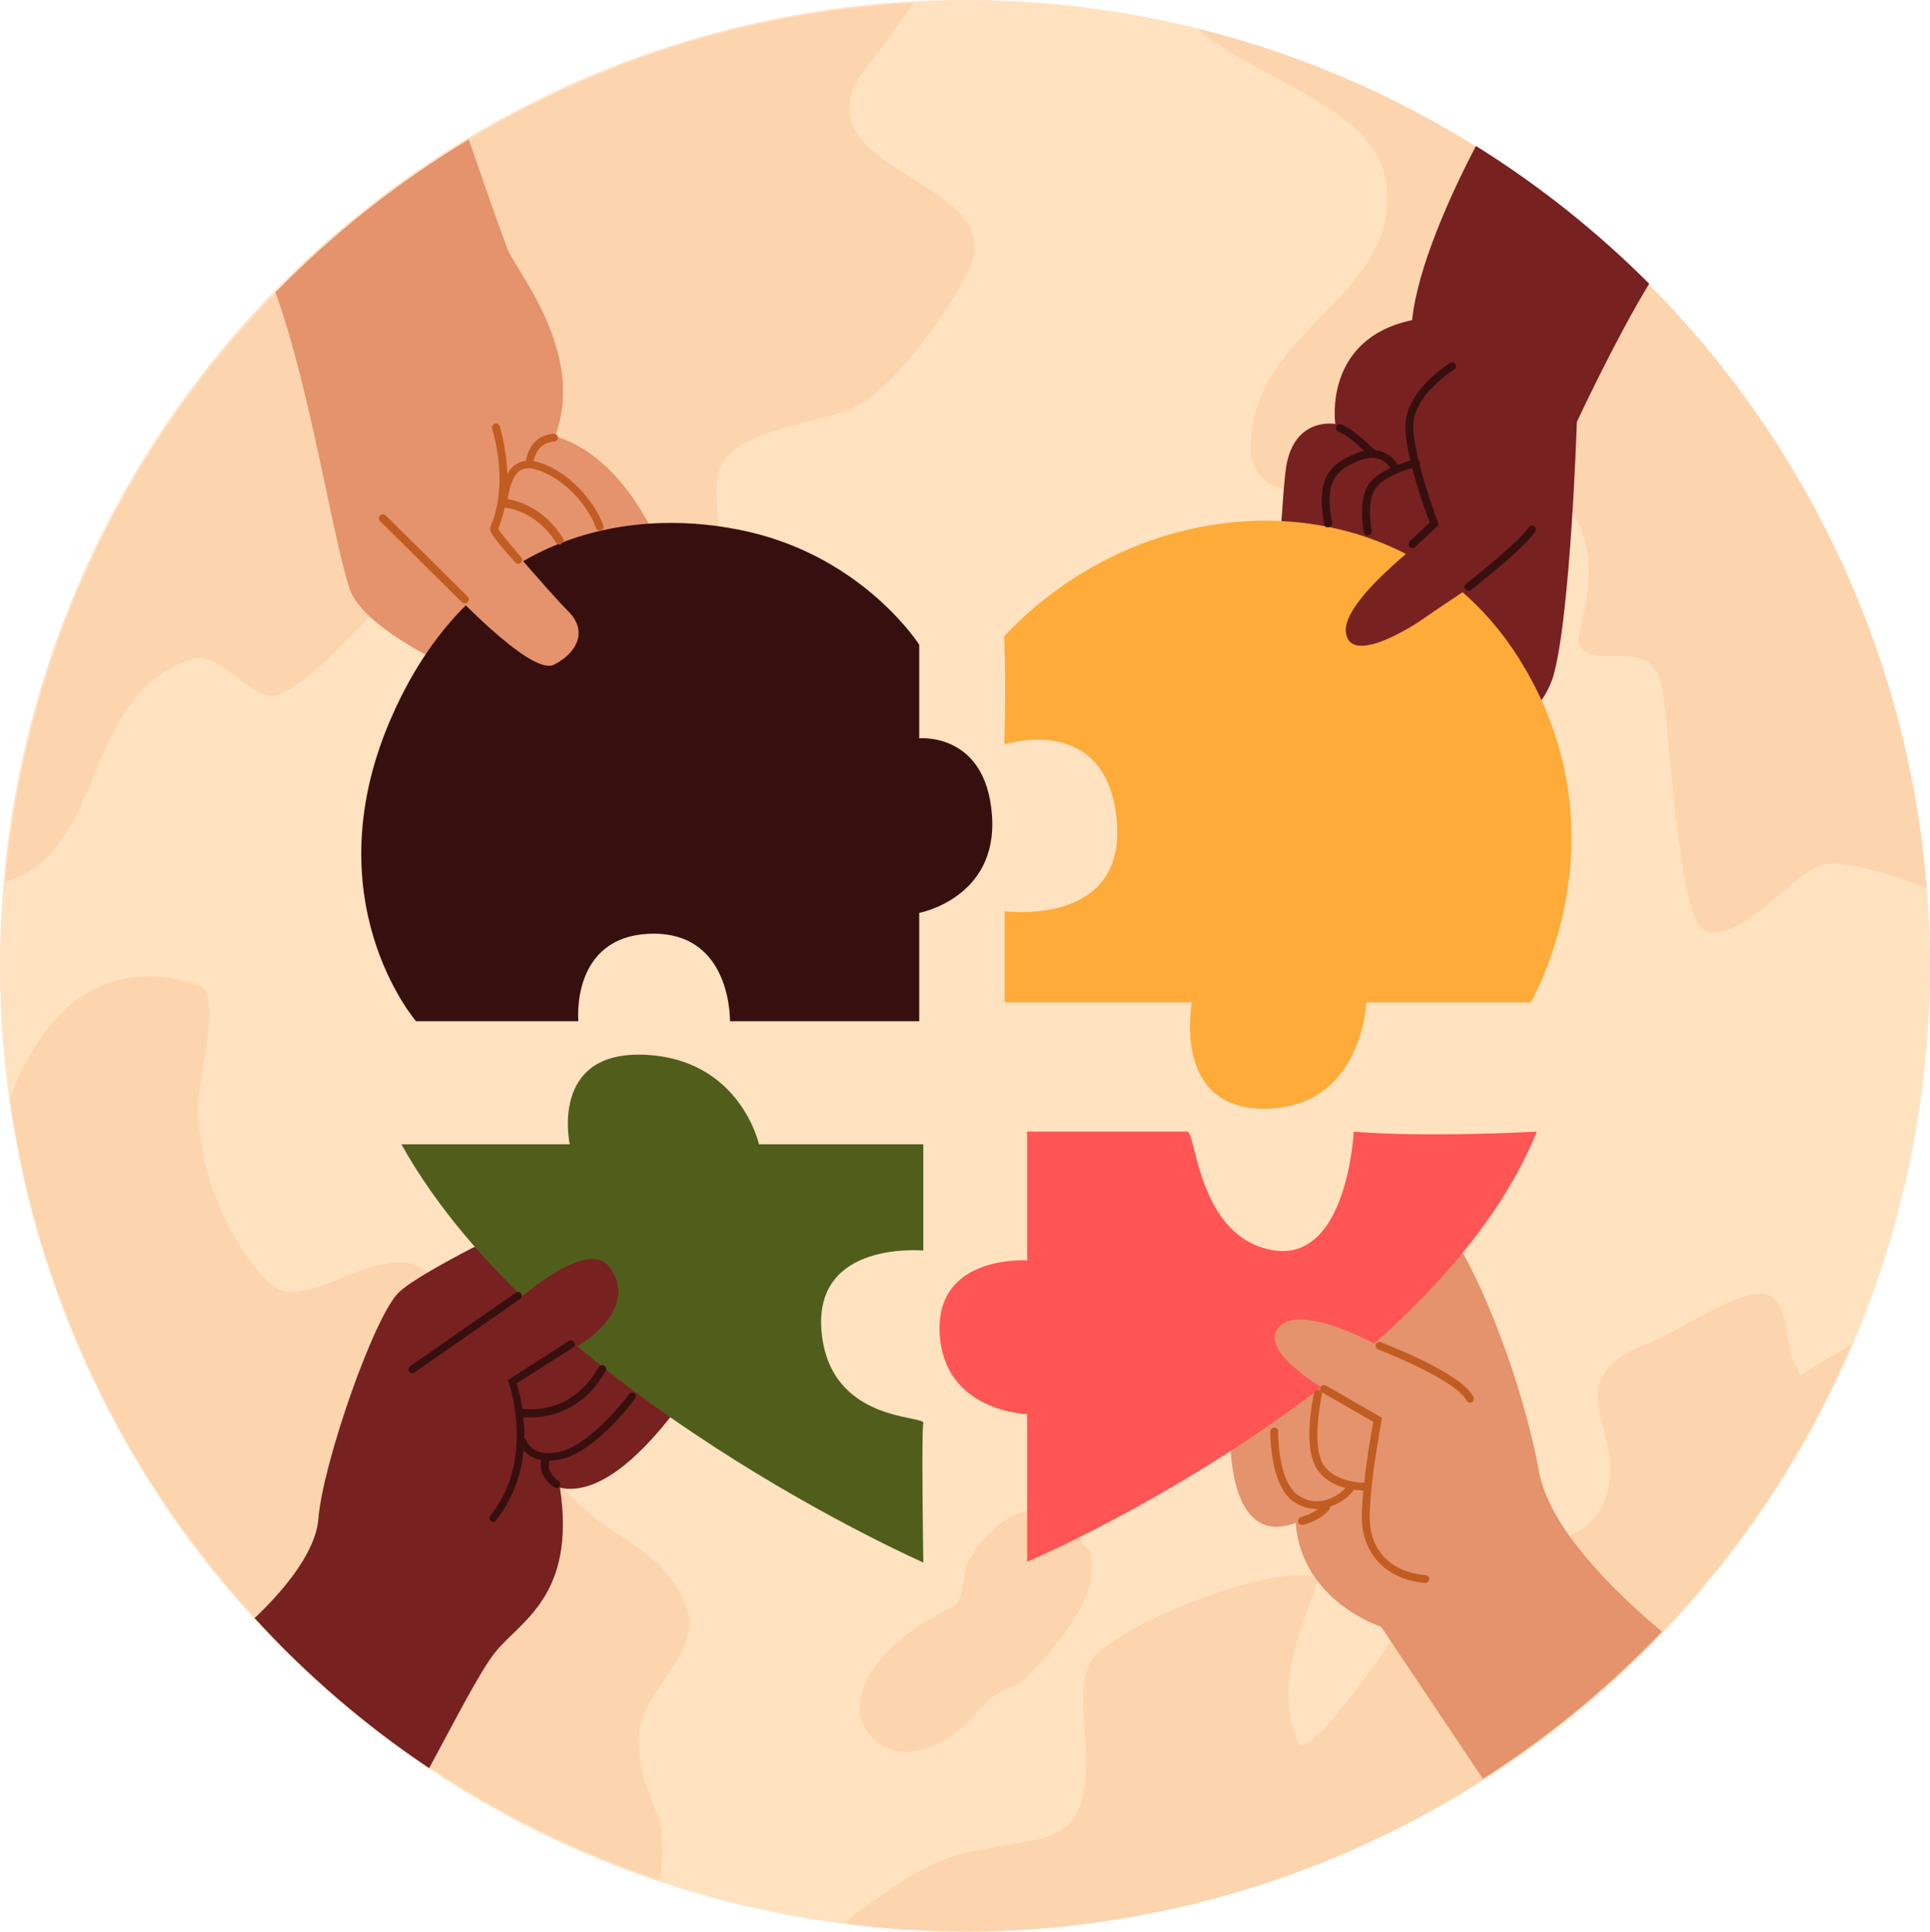 <?xml version="1.0" encoding="UTF-8"?>
<!DOCTYPE svg PUBLIC '-//W3C//DTD SVG 1.0//EN'
          'http://www.w3.org/TR/2001/REC-SVG-20010904/DTD/svg10.dtd'>
<svg height="472.5" preserveAspectRatio="xMidYMid meet" version="1.0" viewBox="13.9 13.8 472.2 472.5" width="472.2" xmlns="http://www.w3.org/2000/svg" xmlns:xlink="http://www.w3.org/1999/xlink" zoomAndPan="magnify"
><g
  ><g id="change1_1"
    ><ellipse cx="250" cy="250" fill="#FFE2C0" rx="236.1" ry="236.2"
    /></g
    ><g id="change2_2"
    ><path d="M250.5,396.4c-1,2-0.9,9.1-3.1,10.2c-9.4,4.7-20.2,11.6-22.9,22.4c-1.9,7.7,5.4,14.4,12.7,13.2 c8.9-1.5,13-6.9,18.8-12.7c2.4-2.4,6.8-3.2,9.2-5.6c6.4-6.4,18.7-20.2,15.3-30.5c-0.3-1-1.7-1.4-2-2.5c-0.8-2.5-1.3-5.5-3.6-6.6 l-2.5-1.5c-0.6-0.1-1.2-0.1-1.9-0.1C261.4,382.5,254.5,388.5,250.5,396.4z" fill="#FCD4AE"
    /></g
    ><g id="change2_4"
    ><path d="M237.5,14.5L237.5,14.5c-117.2,6.4-211.9,98-222.3,215c25.4-7.7,18-45.3,45.7-54.5 c7.2-2.4,15.4,11.7,21.6,8.6c16.2-8.1,28.8-32.8,47.5-37.4c2.8-0.7,17.6-4.2,20.2-2.9c9.8,4.9,16.7,26.1,31.7,20.1 c15.4-6.2,3.6-26,8.6-36c4-8,23-10.5,30.2-13c11.3-3.8,25.2-24.5,30.2-34.5c11.3-22.7-45.6-24-24.5-50.4 C230.5,24.5,233.8,19.5,237.5,14.5z" fill="#FCD4AE"
    /></g
    ><g id="change2_1"
    ><path d="M181.8,406.7c-5.7-14.2-17.6-16.1-27.3-25.9c-10.9-10.9-19.5-26.5-28.8-38.9c-3.9-5.3-3.8-16.6-10.1-18.7 c-12-4-27.8,12.5-36,4.3c-10.4-10.4-17.3-28.3-17.3-43.2c0-5.2,5.2-25,1.4-28.8c-1.8-1.8-10.5-2.9-13-2.9 c-18.1,0-28,13.4-34.4,29.9c12.5,88.8,74.1,162.8,159.1,191.2c0.8-6,1-11.8-0.9-16.6c-3-7.6-4.3-10.5-4.3-18.7 C170.2,428.2,186.2,417.7,181.8,406.7z" fill="#FCD4AE"
    /></g
    ><g id="change2_3"
    ><path d="M281.1,419.7c-3.9,5.2-1.4,18.6-1.4,24.5c0,22.7-10.9,18.2-30.2,23c-9.8,2.4-17.7,8.9-25.9,14.4 c-1.1,0.8-2,1.7-2.8,2.8c9.7,1.2,19.5,1.9,29.3,1.9c94.5-0.2,179.8-56.7,216.8-143.7c-0.5,0.3-1,0.6-1.5,0.9 c-2.6,1.8-8.5,4.8-11.1,6.8c-0.5-1.3-1.4-2.9-1.8-3.9c-1.7-4.2-0.9-13.4-5.8-15.8c-0.7-0.4-1.6-0.5-2.6-0.4l0,0 c-7.1,0.5-21,10-26.2,11.9c-25.4,9.5-4.7,21.7-11.5,38.9c-6.7,16.8-33.5,6.3-41.7,18.7c-3,4.5-30.1,46.4-33.1,40.3 c-8.1-16.2,6.6-39.5,4.3-40.3C325.3,396,287.4,411.2,281.1,419.7z" fill="#FCD4AE"
    /></g
    ><g id="change2_5"
    ><path d="M400.5,172.1c5.8,5.8,17.5-3.2,20.1,10.1c1.7,8.6,3.8,55.9,10.1,59c8.3,4.2,21.5-13.4,28.8-15.8 c4-1.3,14.4,1.1,25.8,5.7c-8.2-101.2-80-185.8-178.4-210.3c13.9,12.4,43.5,19,46.1,37.6c4,28.1-33.1,35.5-33.1,64.8 c0,24.9,59.2,0.8,63.3,2.9C414.9,141.8,397.5,169,400.5,172.1z" fill="#FCD4AE"
    /></g
    ><g
    ><g id="change3_4"
      ><path d="M328.4,129.3c-1.5,13.7-2,36.6-2,36.6l41.2,35.1c0,0,22.4-7.1,26.5-22.4c4.1-15.3,5.6-61.6,5.6-61.6 s9.5-20.4,17.7-33.8c-12.8-12.8-27-24.1-42.4-33.7C369,61,360.7,79.1,359.4,92.1c-21.9,4.6-18.8,25.4-18.8,25.4 S329.9,115.5,328.4,129.3z" fill="#782121"
      /></g
      ><g id="change4_1"
      ><path d="M259.7,236.7V259h45.8c0,0-5.1,26.5,18.3,26c23.4-0.5,24.4-26,24.4-26h40.2c0,0,24.4-41.2-3.1-84.5 s-89.1-43.8-125.7-5.1c0.5,13.7,0,26.5,0,26.5s24.9-8.1,27.5,18.3C289.7,240.7,259.7,236.7,259.7,236.7z" fill="#FEAB39"
      /></g
      ><g id="change3_3"
      ><path d="M362.5,164.9c5.1-3.6,18.3-12.2,18.3-12.2l-18.3-7.1c0,0-20.4,15.3-19.3,22.9 C344.1,176.1,357.4,168.5,362.5,164.9z" fill="#782121"
      /></g
      ><g id="change5_11"
      ><path d="M359.5,147.9c-0.3,0-0.5-0.1-0.7-0.3c-0.4-0.4-0.3-1,0-1.4l4.9-4.6c-1.2-3.1-6.3-17-5.9-24.2 c0.4-8.3,10.5-14.6,10.9-14.8c0.5-0.3,1-0.1,1.3,0.3c0.3,0.5,0.1,1-0.3,1.3c-0.1,0.1-9.6,5.9-10,13.3c-0.3,7.6,6,23.9,6,24.1 l0.2,0.6l-5.9,5.5C360,147.8,359.8,147.9,359.5,147.9z" fill="#380F0F"
      /></g
      ><g id="change5_2"
      ><path d="M373.2,158.3c-0.3,0-0.6-0.1-0.8-0.4c-0.3-0.4-0.3-1,0.2-1.3c0.1-0.1,12.8-10,15.3-13.8 c0.3-0.4,0.9-0.6,1.3-0.3c0.5,0.3,0.6,0.9,0.3,1.3c-2.6,4.1-15.2,13.9-15.7,14.3C373.6,158.3,373.4,158.3,373.2,158.3z" fill="#380F0F"
      /></g
      ><g id="change5_9"
      ><path d="M348.5,144.8c-0.4,0-0.8-0.3-0.9-0.8c-0.1-0.3-1.7-8.4,1.6-12.3c3.2-3.8,10.7-5.5,11-5.5 c0.5-0.1,1,0.2,1.1,0.7c0.1,0.5-0.2,1-0.7,1.1c-0.1,0-7.1,1.6-9.9,4.9c-2.7,3.2-1.2,10.6-1.2,10.7c0.1,0.5-0.2,1-0.8,1.1 C348.7,144.8,348.6,144.8,348.5,144.8z" fill="#380F0F"
      /></g
      ><g id="change5_10"
      ><path d="M338.8,142.8c-0.5,0-0.9-0.3-0.9-0.8c-2.1-11,1.2-14.7,7.8-17.3c7-2.8,10,2.5,10,2.6 c0.3,0.5,0.1,1.1-0.4,1.3c-0.5,0.2-1,0.1-1.3-0.4c-0.1-0.2-2.2-3.9-7.6-1.7c-5.9,2.3-8.5,5.3-6.6,15.1c0.1,0.5-0.2,1-0.8,1.1 C338.9,142.8,338.9,142.8,338.8,142.8z" fill="#380F0F"
      /></g
      ><g id="change5_4"
      ><path d="M349.8,125.6c-0.1,0-0.3,0-0.4-0.1c-0.3-0.2-0.7-0.5-1.7-1.4c-1.6-1.5-4.3-4-6.3-4.7 c-0.5-0.2-0.8-0.7-0.6-1.2c0.2-0.5,0.7-0.8,1.2-0.6c2.3,0.8,5.1,3.4,7,5.1c0.5,0.5,1.1,1,1.3,1.1c0.4,0.3,0.6,0.9,0.4,1.3 C350.4,125.4,350.1,125.6,349.8,125.6z" fill="#380F0F"
      /></g
    ></g
    ><g
    ><g id="change3_1"
      ><path d="M191,340.5l-46.3-29c0,0-27,12.7-33.1,18.3c-6.1,5.6-18.8,42.2-19.8,55.5c-0.7,8.8-9.6,18.6-15.6,24.3 c12.7,13.9,27,26.2,42.7,36.7c5.5-10.1,12.5-23.9,16.2-28.4c6.1-7.6,19.8-13.7,15.8-40.2C169.1,381.7,191,340.5,191,340.5z" fill="#782121"
      /></g
      ><g id="change6_1"
      ><path d="M112.1,293.7c34.1,61.1,127.7,102.3,127.7,102.3s-0.5-32.1,0-34.1s-22.9,0-24.9-22.4s24.9-19.8,24.9-19.8 v-26h-40.2c0,0-4.6-20.9-28-21.9c-23.4-1-18.3,21.9-18.3,21.9L112.1,293.7L112.1,293.7z" fill="#515E1B"
      /></g
      ><g id="change3_2"
      ><path d="M163,323.7c-6.1-8.1-26.5,11.7-26.5,11.7s-0.5,8.7,14.8,9.7C161.5,340.5,169.1,331.8,163,323.7z" fill="#782121"
      /></g
      ><g id="change5_6"
      ><path d="M114.8,349.7c-0.3,0-0.6-0.1-0.8-0.4c-0.3-0.4-0.2-1,0.2-1.3l25.9-18c0.4-0.3,1-0.2,1.3,0.2 c0.3,0.4,0.2,1-0.2,1.3l-25.9,18C115.2,349.7,115,349.7,114.8,349.7z" fill="#380F0F"
      /></g
      ><g id="change5_7"
      ><path d="M134.6,386.1c-0.2,0-0.4-0.1-0.6-0.2c-0.4-0.3-0.5-0.9-0.1-1.4c11-13.6,4.6-32.2,4.5-32.4l-0.3-0.7 l15-9.6c0.4-0.3,1-0.2,1.3,0.3c0.3,0.5,0.2,1-0.3,1.3l-13.8,8.8c1.2,3.7,5.5,20.4-5.1,33.5C135.2,386,134.9,386.1,134.6,386.1z" fill="#380F0F"
      /></g
      ><g id="change5_1"
      ><path d="M143.7,360.5c-0.8,0-1.5,0-2.2-0.1c-0.5,0-1.1-0.4-1.1-1c0-0.5,0.3-1,0.9-1c0.1,0,0.2,0,0.4,0 c4.6,0.5,13-0.3,18.7-10.2c0.3-0.5,0.9-0.6,1.3-0.4c0.5,0.3,0.6,0.9,0.4,1.3C156.7,358.6,148.9,360.5,143.7,360.5z" fill="#380F0F"
      /></g
      ><g id="change5_3"
      ><path d="M148,371.1c-5.5,0-7.1-4.3-7.1-4.3c-0.2-0.5,0.1-1.1,0.6-1.2c0.5-0.2,1,0.1,1.2,0.6 c0.1,0.2,1.8,4.6,8.9,2.5c7.7-2.4,16.2-13.8,16.2-13.9c0.3-0.4,0.9-0.5,1.3-0.2c0.4,0.3,0.5,0.9,0.2,1.3 c-0.4,0.5-8.9,12-17.2,14.6C150.6,370.9,149.2,371.1,148,371.1z" fill="#380F0F"
      /></g
      ><g id="change5_5"
      ><path d="M150.1,377.8c-0.2,0-0.4-0.1-0.6-0.2c-4-2.8-3.6-6.2-2.8-7.5c0.3-0.5,0.9-0.6,1.3-0.4 c0.5,0.3,0.6,0.8,0.4,1.3c-0.1,0.3-1.2,2.6,2.2,5.1c0.4,0.3,0.5,0.9,0.2,1.3C150.7,377.7,150.4,377.8,150.1,377.8z" fill="#380F0F"
      /></g
    ></g
    ><g
    ><g id="change7_4"
      ><path d="M138.1,74.8c-1.3-3.3-5.9-16.4-9.5-26.9c-17.3,10.4-33.2,23-47.3,37.4c8.5,23.6,13.9,59.6,18.1,72.4 c5.1,15.3,53.4,31,53.4,31l25.4-33.6c0,0-8.1-28.5-28.5-34.6C157.4,100.3,140.1,79.9,138.1,74.8z" fill="#E4936C"
      /></g
      ><g id="change5_8"
      ><path d="M197.6,144c-28-6.6-67.2-1-87.5,44.3c-20.4,45.3,5.6,75.3,5.6,75.3h39.7c0,0-2-20.9,17.8-21.4 c19.8-0.5,19.3,21.4,19.3,21.4h46.3v-26.5c0,0,19.3-3.6,17.8-23.9c-1.5-20.4-17.8-18.8-17.8-18.8l0-22.9 C238.8,171.5,225.6,150.7,197.6,144z" fill="#380F0F"
      /></g
      ><g id="change7_1"
      ><path d="M149.4,176.4c5.8-2.9,8.3-8.3,3.6-13c-4.7-4.7-19.1-21.6-19.1-21.6l-11.2,14.8 C122.8,156.6,143.6,179.3,149.4,176.4z" fill="#E4936C"
      /></g
      ><g id="change8_2"
      ><path d="M127.6,161.4c-0.2,0-0.5-0.1-0.7-0.3l-20-19.8c-0.4-0.4-0.4-1,0-1.4c0.4-0.4,1-0.4,1.4,0l20,19.8 c0.4,0.4,0.4,1,0,1.4C128.1,161.3,127.9,161.4,127.6,161.4z" fill="#C15C23"
      /></g
      ><g id="change8_8"
      ><path d="M140.7,151.7c-0.3,0-0.5-0.1-0.7-0.3c-6.5-7.2-6.3-7.9-6.2-8.4c0-0.1,0.1-0.3,0.2-0.6 c3.4-8.2,2.1-17.5,0.3-23.8c-0.1-0.5,0.2-1,0.7-1.2c0.5-0.1,1,0.2,1.2,0.7c1.8,6.6,3.2,16.3-0.4,25c0,0,0,0.1,0,0.1 c0.6,1,3.3,4.2,5.6,6.9c0.4,0.4,0.3,1-0.1,1.4C141.2,151.6,141,151.7,140.7,151.7z" fill="#C15C23"
      /></g
      ><g id="change8_1"
      ><path d="M150.8,147c-0.3,0-0.6-0.2-0.8-0.4c-5.2-8.3-12.8-8.7-13.1-8.7l-1.4-0.1l0.5-1.3c0.1-0.2,0.1-0.6,0.2-1 c0.4-2.3,1.2-6.5,4.1-8.2c1.4-0.9,3.1-1,5.1-0.5c7.7,2.2,14,9.7,16.1,15.5c0.2,0.5-0.1,1.1-0.6,1.2c-0.5,0.2-1.1-0.1-1.2-0.6 c-1.9-5.4-7.8-12.3-14.8-14.3c-1.4-0.4-2.6-0.3-3.6,0.2c-2.2,1.3-2.8,5-3.2,6.9c0,0.1,0,0.2,0,0.2c2.6,0.4,8.9,2.2,13.5,9.5 c0.3,0.4,0.2,1-0.3,1.3C151.2,146.9,151,147,150.8,147z" fill="#C15C23"
      /></g
      ><g id="change8_7"
      ><path d="M143.3,128.1c-0.1,0-0.3,0-0.4-0.1c-0.5-0.2-0.7-0.8-0.4-1.3c0-0.1,0.1-0.2,0.1-0.4 c0.4-1.7,1.5-6,6.8-6.4c0.5,0,1,0.4,1,0.9c0,0.5-0.4,1-0.9,1c-3.9,0.3-4.7,3.4-5.1,5c-0.1,0.4-0.2,0.6-0.3,0.8 C144,127.9,143.6,128.1,143.3,128.1z" fill="#C15C23"
      /></g
    ></g
    ><g
    ><g id="change7_3"
      ><path d="M330.9,386.3c1.5,19.3,20.9,25.4,20.9,25.4l24.9,37.2c16-10.2,30.7-22.3,43.8-36 c-11.9-10-27.6-25.4-30.1-39.3c-4.1-22.9-17.3-57-27-64.6h0c-25.4,17.3-49.9,28.5-49.9,28.5l2,19.3 C314.6,358.8,312.1,393.4,330.9,386.3z" fill="#E4936C"
      /></g
      ><g id="change9_1"
      ><path d="M389.9,290.6c-30,1.5-44.8,0-44.8,0s-1.5,32.1-19.8,29c-18.3-3.1-18.8-29-20.9-29s-39.2,0-39.2,0v31.5 c0,0-22.4-1.5-21.4,17.8c1,19.3,21.4,19.8,21.4,19.8v36.1C265.3,395.9,364.5,353.2,389.9,290.6z" fill="#F55"
      /></g
      ><g id="change8_5"
      ><path d="M348,378.4c-1.8,0-8.7-0.3-11.9-5.3c-3.6-5.5-0.8-18-0.7-18.6c0.1-0.5,0.7-0.8,1.2-0.7 c0.5,0.1,0.8,0.6,0.7,1.2c0,0.1-2.7,12.3,0.4,17.1c3.1,4.7,10.6,4.4,10.7,4.4c0.5,0,1,0.4,1,0.9c0,0.5-0.4,1-0.9,1 C348.4,378.4,348.2,378.4,348,378.4z" fill="#C15C23"
      /></g
      ><g id="change7_2"
      ><path d="M352.3,343.6c0,0-18.5-10.6-24.8-5.8c-6.3,4.9,5.9,13.5,13.9,17.8C350.5,352.7,352.3,343.6,352.3,343.6z" fill="#E4936C"
      /></g
      ><g id="change8_4"
      ><path d="M336,382.9c-2.1,0-4.1-0.7-5.9-2c-5.5-4.2-5.4-16.5-5.4-17c0-0.5,0.4-0.9,1-0.9c0,0,0,0,0,0 c0.5,0,1,0.4,0.9,1c0,0.1-0.1,11.8,4.7,15.4c2.3,1.7,4.6,1.8,6.1,1.5c2.8-0.5,5.1-2.2,6.2-3.8c0.3-0.4,0.9-0.6,1.3-0.3 c0.4,0.3,0.6,0.9,0.3,1.3c-1.5,2.3-4.5,4.1-7.5,4.6C337.2,382.8,336.6,382.9,336,382.9z" fill="#C15C23"
      /></g
      ><g id="change8_3"
      ><path d="M332.4,386.8c-0.4,0-0.8-0.3-0.9-0.7c-0.1-0.5,0.2-1,0.7-1.2c0,0,3.5-0.9,5.4-3.1 c0.3-0.4,0.9-0.5,1.4-0.1c0.4,0.3,0.4,1,0.1,1.4c-2.3,2.7-6.3,3.7-6.4,3.7C332.5,386.8,332.4,386.8,332.4,386.8z" fill="#C15C23"
      /></g
      ><g id="change8_9"
      ><path d="M362.6,401C362.5,401,362.5,401,362.6,401c-9.5-0.8-15.5-7.1-15.5-16.1c0-7.5,2.2-20.2,2.8-23.3 l-12.5-7.2c-0.5-0.3-0.6-0.9-0.4-1.3c0.3-0.5,0.8-0.6,1.3-0.4l13.7,7.9l-0.1,0.7c0,0.2-2.9,15.3-2.9,23.6 c0,8.1,5.2,13.5,13.7,14.2c0.5,0,0.9,0.5,0.9,1C363.5,400.6,363.1,401,362.6,401z" fill="#C15C23"
      /></g
      ><g id="change8_6"
      ><path d="M373.6,356.9c-0.4,0-0.7-0.2-0.9-0.5c-2.1-4.3-16.3-10.5-21.6-12.5c-0.5-0.2-0.7-0.7-0.6-1.2 c0.2-0.5,0.7-0.8,1.2-0.6c2,0.8,19.9,7.7,22.7,13.4c0.2,0.5,0,1.1-0.4,1.3C373.8,356.9,373.7,356.9,373.6,356.9z" fill="#C15C23"
      /></g
    ></g
  ></g
></svg
>
